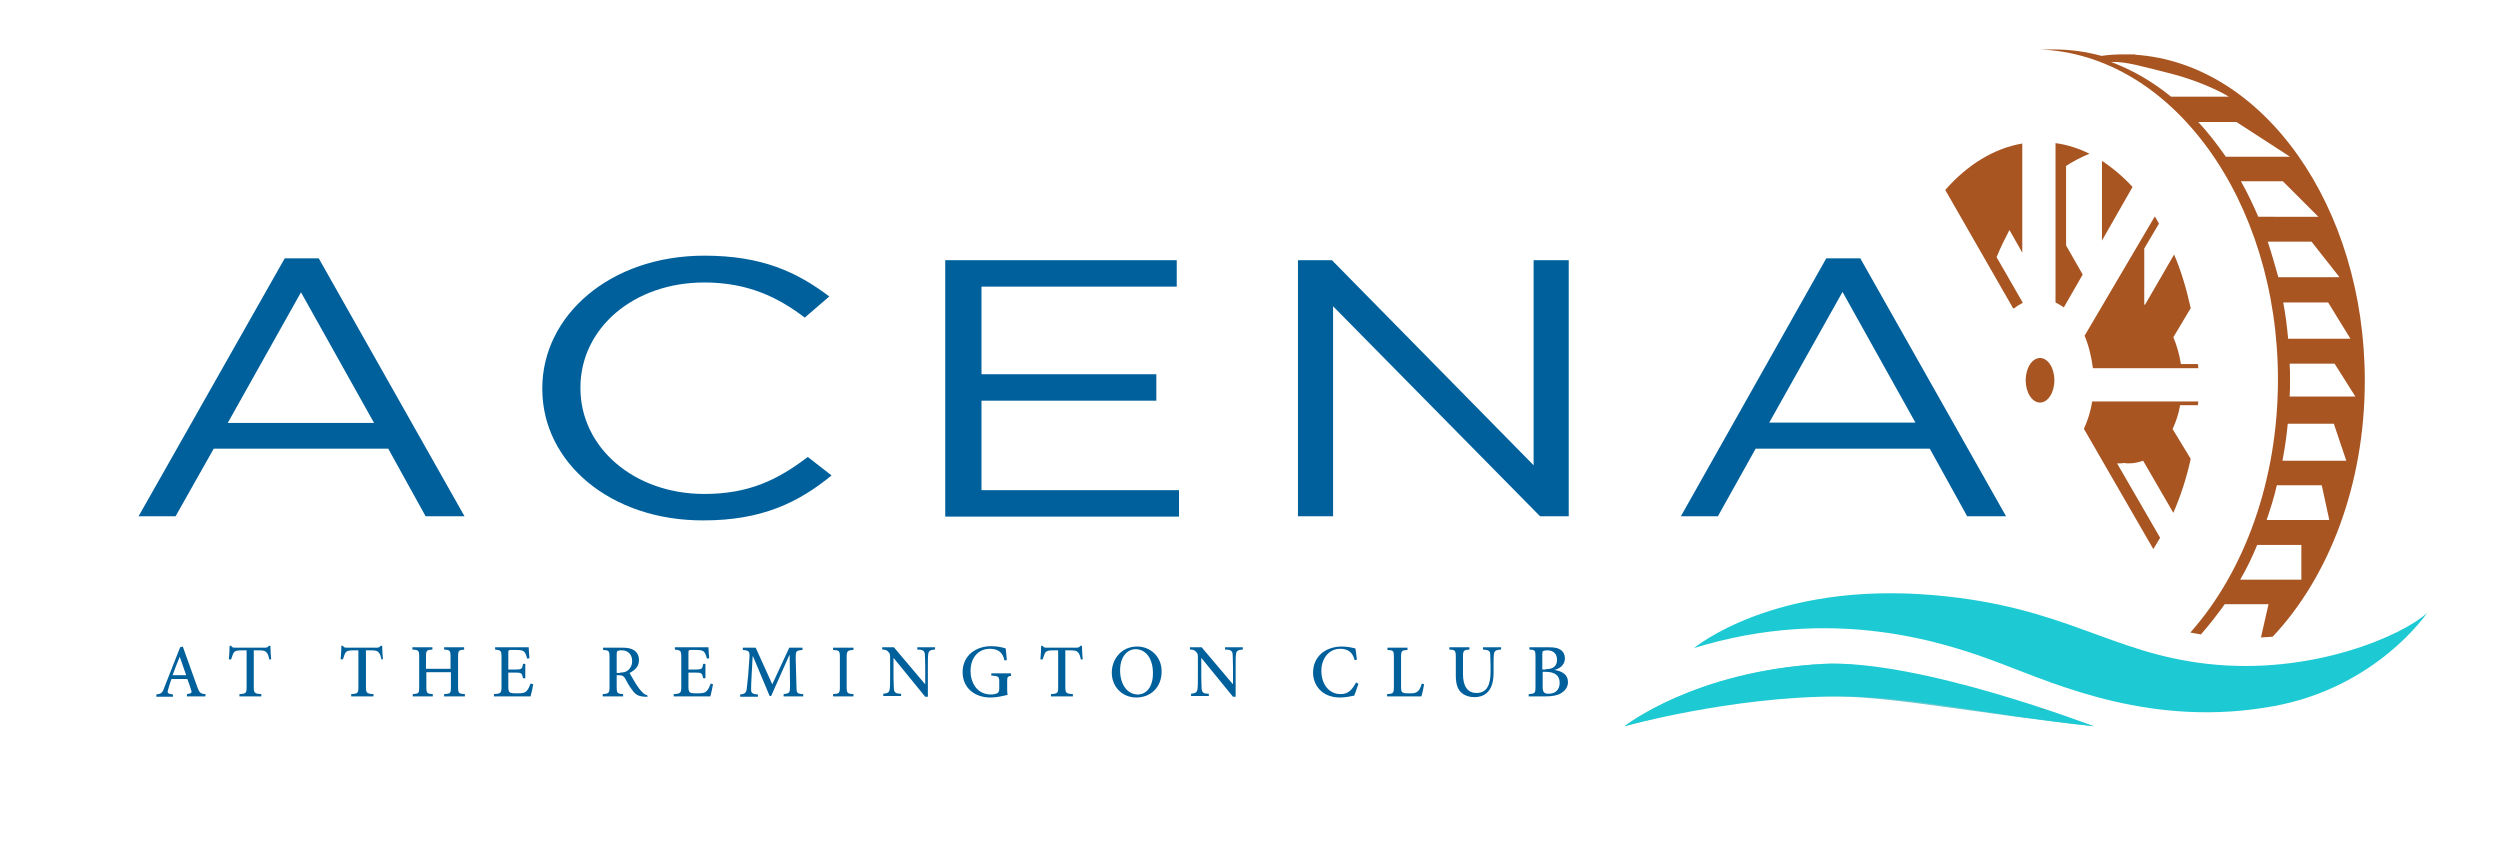 <?xml version="1.0" encoding="utf-8"?>
<!-- Generator: Adobe Illustrator 24.0.1, SVG Export Plug-In . SVG Version: 6.00 Build 0)  -->
<svg version="1.1" id="Layer_2" xmlns="http://www.w3.org/2000/svg" xmlns:xlink="http://www.w3.org/1999/xlink" x="0px" y="0px"
	 width="662px" height="224px" viewBox="0 0 662 224" style="enable-background:new 0 0 662 224;" xml:space="preserve">
<style type="text/css">
	.st0{fill:#66C9D0;}
	.st1{fill:#00609C;}
	.st2{fill:#1DCAD3;}
	.st3{fill:#A85522;}
</style>
<path class="st0" d="M554.4,192.3c0,0-50.7-17.7-71.5-16.5c-34.2,1.9-52.7,16.5-52.7,16.5s28-8.3,56.4-7.9
	C503,184.7,524.7,189.1,554.4,192.3z"/>
<g>
	<path class="st1" d="M75.4,68.4h9l38.6,68.3h-10.3l-9.9-17.9H56.6l-10.1,17.9h-9.8L75.4,68.4z M99,111.9L79.7,77.4l-19.4,34.6H99z"
		/>
	<path class="st1" d="M143.6,103v-0.2c0-19.2,17.9-35.1,42.9-35.1c15.4,0,24.6,4.4,33.1,10.8l-6.5,5.6c-7.1-5.4-15.1-9.3-26.6-9.3
		c-18.8,0-32.8,12.2-32.8,27.8v0.2c0,15.7,14.2,28,32.8,28c11.6,0,19.3-3.6,27.4-9.8l6.3,4.9c-8.8,7.2-18.5,11.9-33.9,11.9
		C161.7,137.9,143.6,122.5,143.6,103z"/>
	<path class="st1" d="M250.3,68.9h61.3v7h-51.7v23.2h46.3v7h-46.3v23.7h52.3v7h-61.9V68.9z"/>
	<path class="st1" d="M343.7,68.9h9l53.4,54.3V68.9h9.3v67.8h-7.6L353,81.1v55.6h-9.3V68.9z"/>
	<path class="st1" d="M483.6,68.4h9l38.6,68.3h-10.3l-9.9-17.9h-46.1l-10,17.9h-9.8L483.6,68.4z M507.2,111.9l-19.3-34.6l-19.4,34.6
		H507.2z"/>
</g>
<g>
	<path class="st1" d="M49.5,184.4v-0.6c1.2-0.2,1.4-0.3,1.1-1.1c-0.2-0.8-0.6-1.8-1-2.9h-4.2c-0.3,0.9-0.6,1.7-0.8,2.5
		c-0.4,1.2-0.3,1.4,1.2,1.6v0.6h-4.4v-0.6c1.3-0.2,1.6-0.3,2.2-2.1l4.1-10.4l0.7-0.2c1.2,3.4,2.6,7.2,3.8,10.6
		c0.6,1.7,0.9,1.9,2.2,2v0.6H49.5z M47.6,173.9L47.6,173.9c-0.7,1.6-1.3,3.3-1.9,4.9h3.6L47.6,173.9z"/>
	<path class="st1" d="M71.3,174.6c-0.2-1-0.4-1.5-0.7-1.8c-0.3-0.4-0.7-0.6-2.1-0.6h-1.3v9.7c0,1.6,0.2,1.8,2,1.9v0.6h-5.8v-0.6
		c1.8-0.1,1.9-0.3,1.9-1.9v-9.7h-1.1c-1.6,0-2,0.2-2.3,0.6c-0.2,0.3-0.4,0.9-0.7,1.8h-0.6c0.1-1.2,0.2-2.6,0.2-3.6h0.4
		c0.3,0.5,0.5,0.5,1.1,0.5h7.9c0.5,0,0.7-0.1,1-0.5h0.4c0,0.9,0.1,2.4,0.2,3.6L71.3,174.6z"/>
	<path class="st1" d="M101,174.6c-0.2-1-0.4-1.5-0.7-1.8c-0.3-0.4-0.7-0.6-2.1-0.6h-1.3v9.7c0,1.6,0.2,1.8,2,1.9v0.6H93v-0.6
		c1.8-0.1,1.9-0.3,1.9-1.9v-9.7h-1.1c-1.6,0-2,0.2-2.3,0.6c-0.2,0.3-0.4,0.9-0.7,1.8h-0.6c0.1-1.2,0.2-2.6,0.2-3.6h0.4
		c0.3,0.5,0.5,0.5,1.1,0.5h7.9c0.5,0,0.7-0.1,1-0.5h0.4c0,0.9,0.1,2.4,0.2,3.6L101,174.6z"/>
	<path class="st1" d="M123.1,172c-1.6,0.1-1.8,0.2-1.8,1.9v8c0,1.7,0.2,1.8,1.8,1.9v0.6h-5.5v-0.6c1.7-0.1,1.8-0.2,1.8-1.9V178h-6.5
		v3.9c0,1.7,0.2,1.8,1.7,1.9v0.6h-5.3v-0.6c1.6-0.1,1.7-0.2,1.7-1.9v-8c0-1.7-0.2-1.8-1.8-1.9v-0.6h5.3v0.6
		c-1.5,0.1-1.7,0.2-1.7,1.9v3.2h6.5v-3.2c0-1.7-0.2-1.8-1.7-1.9v-0.6h5.3V172z"/>
	<path class="st1" d="M141.2,181.2c-0.1,0.7-0.5,2.5-0.7,3.2h-9.7v-0.6c1.8-0.1,2-0.3,2-1.9V174c0-1.8-0.2-1.8-1.7-2v-0.6h8.9
		c0,0.5,0.1,1.8,0.2,2.9l-0.6,0.1c-0.2-0.8-0.4-1.3-0.7-1.7c-0.3-0.4-0.8-0.6-2.2-0.6h-1.4c-0.6,0-0.7,0.1-0.7,0.7v4.5h1.8
		c1.8,0,1.9-0.2,2.1-1.5h0.6v3.8h-0.6c-0.3-1.4-0.4-1.5-2.1-1.5h-1.8v3.7c0,0.9,0.1,1.4,0.5,1.6c0.4,0.2,1.1,0.2,2,0.2
		c1.4,0,2-0.2,2.4-0.7c0.4-0.4,0.7-1.1,1-1.9L141.2,181.2z"/>
	<path class="st1" d="M171.5,184.5c-0.2,0-0.4,0-0.7,0c-1.7-0.1-2.5-0.5-3.4-1.8c-0.7-0.9-1.4-2.1-1.9-3.1c-0.4-0.6-0.7-0.8-1.6-0.8
		h-0.6v3.1c0,1.7,0.2,1.8,1.7,1.9v0.6h-5.4v-0.6c1.6-0.1,1.8-0.3,1.8-1.9v-7.9c0-1.7-0.2-1.8-1.7-1.9v-0.6h5c1.5,0,2.5,0.2,3.2,0.7
		c0.8,0.5,1.3,1.4,1.3,2.6c0,1.7-1.1,2.7-2.5,3.4c0.3,0.6,1.2,2,1.7,2.9c0.7,1.1,1.1,1.6,1.6,2.1c0.5,0.6,1,0.8,1.4,0.9L171.5,184.5
		z M164.2,178.1c1,0,1.6-0.2,2.1-0.6c0.7-0.6,1.1-1.4,1.1-2.4c0-2.1-1.4-2.9-2.8-2.9c-0.6,0-0.9,0.1-1.1,0.2
		c-0.1,0.1-0.2,0.3-0.2,0.9v4.9H164.2z"/>
	<path class="st1" d="M188.8,181.2c-0.1,0.7-0.5,2.5-0.7,3.2h-9.7v-0.6c1.8-0.1,2-0.3,2-1.9V174c0-1.8-0.2-1.8-1.7-2v-0.6h8.9
		c0,0.5,0.1,1.8,0.2,2.9l-0.6,0.1c-0.2-0.8-0.4-1.3-0.7-1.7c-0.3-0.4-0.8-0.6-2.2-0.6H183c-0.6,0-0.7,0.1-0.7,0.7v4.5h1.8
		c1.8,0,1.9-0.2,2.1-1.5h0.6v3.8h-0.6c-0.3-1.4-0.4-1.5-2.1-1.5h-1.8v3.7c0,0.9,0.1,1.4,0.5,1.6c0.4,0.2,1.1,0.2,2,0.2
		c1.4,0,2-0.2,2.4-0.7c0.4-0.4,0.7-1.1,1-1.9L188.8,181.2z"/>
	<path class="st1" d="M207.5,184.4v-0.6c1.6-0.2,1.7-0.3,1.7-2.3l-0.1-8H209l-4.8,10.8h-0.4l-4.4-10.5h-0.1l-0.3,5.6
		c-0.1,1.6-0.1,2.5-0.1,3.3c0,0.9,0.5,1.1,1.8,1.2v0.6h-4.7v-0.6c1.1-0.1,1.5-0.4,1.7-1.2c0.1-0.7,0.2-1.6,0.4-3.7l0.3-4.1
		c0.2-2.5,0.1-2.6-1.7-2.8v-0.6h3.4l4.4,9.7l4.5-9.7h3.5v0.6c-1.7,0.2-1.8,0.2-1.8,2.2l0.2,7.2c0,2.1,0.1,2.2,1.8,2.3v0.6H207.5z"/>
	<path class="st1" d="M220.6,184.4v-0.6c1.6-0.1,1.8-0.2,1.8-1.9V174c0-1.7-0.2-1.8-1.8-1.9v-0.6h5.4v0.6c-1.6,0.1-1.8,0.3-1.8,1.9
		v7.9c0,1.7,0.2,1.8,1.8,1.9v0.6H220.6z"/>
	<path class="st1" d="M247.5,172c-1.1,0.1-1.6,0.3-1.7,1.2c-0.1,0.6-0.1,1.5-0.1,3.3v8H245l-8.4-10.3h0v4.9c0,1.8,0.1,2.8,0.1,3.3
		c0.1,1,0.5,1.3,1.9,1.3v0.6h-4.7v-0.6c1.1-0.1,1.6-0.3,1.7-1.3c0.1-0.6,0.1-1.6,0.1-3.4v-4.3c0-1.4,0-1.6-0.4-2
		c-0.4-0.5-0.8-0.7-1.7-0.7v-0.6h3.1l8.2,9.7h0.1v-4.6c0-1.8-0.1-2.7-0.1-3.3c-0.1-0.9-0.6-1.2-2-1.2v-0.6h4.7V172z"/>
	<path class="st1" d="M268,178.9c-1.2,0.2-1.3,0.3-1.3,1.5v1.7c0,0.7,0,1.3,0.1,1.9c-1.2,0.3-2.9,0.7-4.5,0.7
		c-4.4,0-7.4-2.7-7.4-6.7c0-4.6,3.7-6.9,7.6-6.9c1.7,0,3.2,0.4,3.8,0.6c0.1,0.7,0.2,1.8,0.3,3.1l-0.6,0.1c-0.5-2.4-2-3.1-3.9-3.1
		c-2.9,0-5.1,2.2-5.1,5.9c0,2.9,1.6,6.2,5.4,6.2c0.6,0,1.2-0.1,1.6-0.3c0.4-0.2,0.6-0.5,0.6-1.3v-1.7c0-1.4-0.1-1.6-2.1-1.7v-0.6
		h5.2V178.9z"/>
	<path class="st1" d="M286.2,174.6c-0.2-1-0.4-1.5-0.7-1.8c-0.3-0.4-0.7-0.6-2.1-0.6h-1.3v9.7c0,1.6,0.2,1.8,2,1.9v0.6h-5.8v-0.6
		c1.8-0.1,1.9-0.3,1.9-1.9v-9.7h-1.1c-1.6,0-2,0.2-2.3,0.6c-0.2,0.3-0.4,0.9-0.7,1.8h-0.6c0.1-1.2,0.2-2.6,0.2-3.6h0.4
		c0.3,0.5,0.5,0.5,1.1,0.5h7.9c0.5,0,0.7-0.1,1-0.5h0.4c0,0.9,0.1,2.4,0.2,3.6L286.2,174.6z"/>
	<path class="st1" d="M307.6,177.8c0,4.3-3,6.9-6.7,6.9c-3.7,0-6.5-2.8-6.5-6.6c0-3.5,2.5-6.9,6.7-6.9
		C304.6,171.2,307.6,173.8,307.6,177.8z M296.6,177.5c0,3.7,1.9,6.4,4.7,6.4c2.1,0,4-1.8,4-5.6c0-4.2-2.1-6.4-4.6-6.4
		C298.6,171.9,296.6,173.8,296.6,177.5z"/>
	<path class="st1" d="M329,172c-1.1,0.1-1.6,0.3-1.7,1.2c-0.1,0.6-0.1,1.5-0.1,3.3v8h-0.7l-8.4-10.3h0v4.9c0,1.8,0.1,2.8,0.1,3.3
		c0.1,1,0.5,1.3,1.9,1.3v0.6h-4.7v-0.6c1.1-0.1,1.6-0.3,1.7-1.3c0.1-0.6,0.1-1.6,0.1-3.4v-4.3c0-1.4,0-1.6-0.4-2
		c-0.4-0.5-0.8-0.7-1.7-0.7v-0.6h3.1l8.2,9.7h0.1v-4.6c0-1.8-0.1-2.7-0.1-3.3c-0.1-0.9-0.6-1.2-2-1.2v-0.6h4.7V172z"/>
	<path class="st1" d="M359.7,181.1c-0.3,0.9-0.8,2.4-1.1,3.1c-0.6,0.1-2.2,0.5-3.7,0.5c-5,0-7.2-3.4-7.2-6.6c0-4.2,3.2-6.9,7.7-6.9
		c1.6,0,3,0.4,3.5,0.5c0.2,1.1,0.3,1.9,0.4,3l-0.6,0.1c-0.5-2.1-1.8-3-3.8-3c-3.2,0-5,2.8-5,5.8c0,3.7,2.1,6.2,5.1,6.2
		c2,0,3-1.1,4.1-3.1L359.7,181.1z"/>
	<path class="st1" d="M377.1,181.2c-0.1,0.7-0.5,2.6-0.7,3.2h-9.1v-0.6c1.7-0.1,1.8-0.3,1.8-1.9V174c0-1.7-0.1-1.8-1.7-1.9v-0.6h5.3
		v0.6c-1.5,0.1-1.7,0.2-1.7,1.9v7.8c0,1.1,0.1,1.4,0.5,1.6c0.4,0.2,1,0.2,1.8,0.2c1.1,0,1.7-0.1,2.2-0.6c0.4-0.4,0.7-1,1-2
		L377.1,181.2z"/>
	<path class="st1" d="M397.3,172c-1.2,0.1-1.6,0.4-1.7,1.2c-0.1,0.6-0.1,1.4-0.1,3.1v1.7c0,2.3-0.4,4-1.5,5.2
		c-0.9,1-2.2,1.4-3.6,1.4c-1.2,0-2.3-0.3-3.2-1c-1.2-0.9-1.7-2.4-1.7-4.7v-4.9c0-1.8-0.2-1.9-1.7-2v-0.6h5.3v0.6
		c-1.5,0.1-1.7,0.2-1.7,2v4.5c0,3.2,1.2,5,3.6,5c2.8,0,3.7-2.3,3.7-5.6v-1.6c0-1.7-0.1-2.6-0.1-3.2c-0.1-0.8-0.5-1-1.9-1.1v-0.6h4.8
		V172z"/>
	<path class="st1" d="M411.6,177.4c2,0.3,3.6,1.2,3.6,3.2c0,1.3-0.7,2.3-1.9,3c-1,0.6-2.4,0.8-4,0.8h-4.5v-0.6
		c1.7-0.1,1.8-0.3,1.8-1.9v-8c0-1.7-0.1-1.8-1.6-1.9v-0.6h5.2c1.5,0,2.4,0.2,3.1,0.7c0.7,0.5,1.1,1.3,1.1,2.3
		C414.3,176.3,412.8,177.1,411.6,177.4L411.6,177.4z M409.3,177.2c2.1,0,3-0.9,3-2.5c0-1.4-0.8-2.5-2.6-2.5c-0.5,0-0.9,0.1-1.1,0.2
		c-0.2,0.1-0.2,0.4-0.2,1v3.9H409.3z M408.5,181.9c0,1.4,0.4,1.8,1.6,1.8c1.5,0,2.9-0.8,2.9-2.9c0-2-1.4-2.9-3.7-2.9h-0.8V181.9z"/>
</g>
<path class="st2" d="M554.4,192.3c0,0-46.3-17.8-71.5-16.5c-34.2,1.8-52.7,16.5-52.7,16.5s28-7.8,56.4-7.9
	C506.8,184.4,524.7,189.1,554.4,192.3z"/>
<g>
	<path class="st2" d="M448.6,171.6c0,0,21-17.7,63.5-14c34.8,3,46.5,15.3,72.5,18.2c27.5,3.1,51.6-7.5,58.1-13.5
		c0,0-13.2,19.7-40.7,24.7c-31.7,5.8-56.9-5.5-71.9-11.2C515.2,170.1,485.6,160.2,448.6,171.6z"/>
</g>
<g>
	<path class="st3" d="M556.6,42.6v21.1l8.1-14.2C562.2,46.8,559.5,44.5,556.6,42.6z"/>
	<path class="st3" d="M515.1,50.3L533,81.5l0.3,0.2c0.7-0.6,1.5-1.1,2.3-1.5v-0.1l-6.9-12c1-2.5,2.2-4.9,3.4-7.2l3.4,6V38
		C527.9,39.3,520.9,43.7,515.1,50.3z"/>
	<path class="st3" d="M547,44c2-1.3,4.1-2.4,6.3-3.3c-2.9-1.4-5.9-2.4-9-2.8v42.2c0.8,0.4,1.5,0.8,2.2,1.3l5-8.7l-4.4-7.7V44z"/>
	<path class="st3" d="M565.5,14.5l-0.2-0.1c-0.2,0-0.3,0-0.5,0c-0.4,0-0.9,0-1.3,0c-0.4,0-0.9,0-1.3,0c-1.9,0-3.8,0.1-5.7,0.4
		c-4.1-1.1-8.2-1.7-12.5-1.7c-0.4,0-0.8,0-1.2,0c-0.4,0-0.8,0-1.2,0c-0.5,0-1.1,0-1.6,0c35.1,1.2,63.2,39.9,63.2,87.4
		c0,26.9-9,51-23.2,67c0.9,0.2,1.9,0.3,2.8,0.5c2.2-2.5,4.3-5.2,6.3-8h11.6l-2,8.8c1-0.1,2.1-0.1,3.1-0.2
		c14.9-15.8,24.4-40.3,24.4-67.8C626.2,54.6,599.3,16.8,565.5,14.5z M606.3,96.3h11.9l5.5,8.7h-17.4c0.1-1.5,0.1-2.9,0.1-4.4
		C606.4,99.1,606.4,97.7,606.3,96.3z M605.9,89.7c-0.3-3.3-0.7-6.5-1.3-9.6h11.9l5.9,9.6H605.9z M574.9,25.6
		c-4.9-4-10.3-7.1-15.9-9.2c4.2-0.1,7.8,1.1,15.9,3.1c9.6,2.5,15.3,6.1,15.3,6.1H574.9z M582.1,32.3h10.1l14.2,9.2h-17
		C587.1,38.2,584.7,35.1,582.1,32.3z M593.4,48h11.1l9.4,9.4H598C596.6,54.2,595.1,51,593.4,48z M600.5,64h11.6l7.4,9.4h-16.2
		C602.4,70.2,601.5,67,600.5,64z M609.4,153.5h-16.2c1.7-2.9,3.2-6,4.5-9.2h11.7V153.5z M600.2,137.7c1-3,2-6,2.7-9.2h11.9l2,9.2
		H600.2z M604.4,122c0.6-3.2,1.1-6.5,1.4-9.8H618l3.3,9.8H604.4z"/>
	<path class="st3" d="M554.2,97.5h27.9c0-0.4,0-0.7-0.1-1.1h-4.5c-0.4-2.6-1.1-5-2-7.1l4.6-7.7c-1.1-5-2.5-9.8-4.4-14.2l-7.7,13.3
		c-0.1,0-0.2-0.1-0.2-0.1V65.8l3.9-6.6c-0.4-0.6-0.7-1.3-1.1-1.9L552,88.9C553.1,91.5,553.8,94.4,554.2,97.5z"/>
	<path class="st3" d="M575.3,113.6c0.9-1.9,1.6-4,2-6.3h4.7c0,0,0.1-1,0.1-1h-28.1c-0.4,2.7-1.2,5.1-2.2,7.3l0.1,0.1l18.3,31.7
		c0.6-1,1.2-2,1.8-3l-11.4-19.7c0.2,0,0.3,0,0.5,0c0.4,0,0.9,0,1.3-0.1c0.4,0.1,0.9,0.1,1.4,0.1c1.3,0,2.5-0.3,3.7-0.7l8,13.8
		c1.9-4.4,3.5-9.2,4.6-14.3L575.3,113.6L575.3,113.6z"/>
	<ellipse class="st3" cx="540.2" cy="100.7" rx="3.8" ry="5.9"/>
	<path class="st3" d="M539.9,188c0.5,0,1,0,1.5,0c-0.1,0-0.2-0.1-0.3-0.1C540.8,187.9,540.4,187.9,539.9,188z"/>
</g>
</svg>
